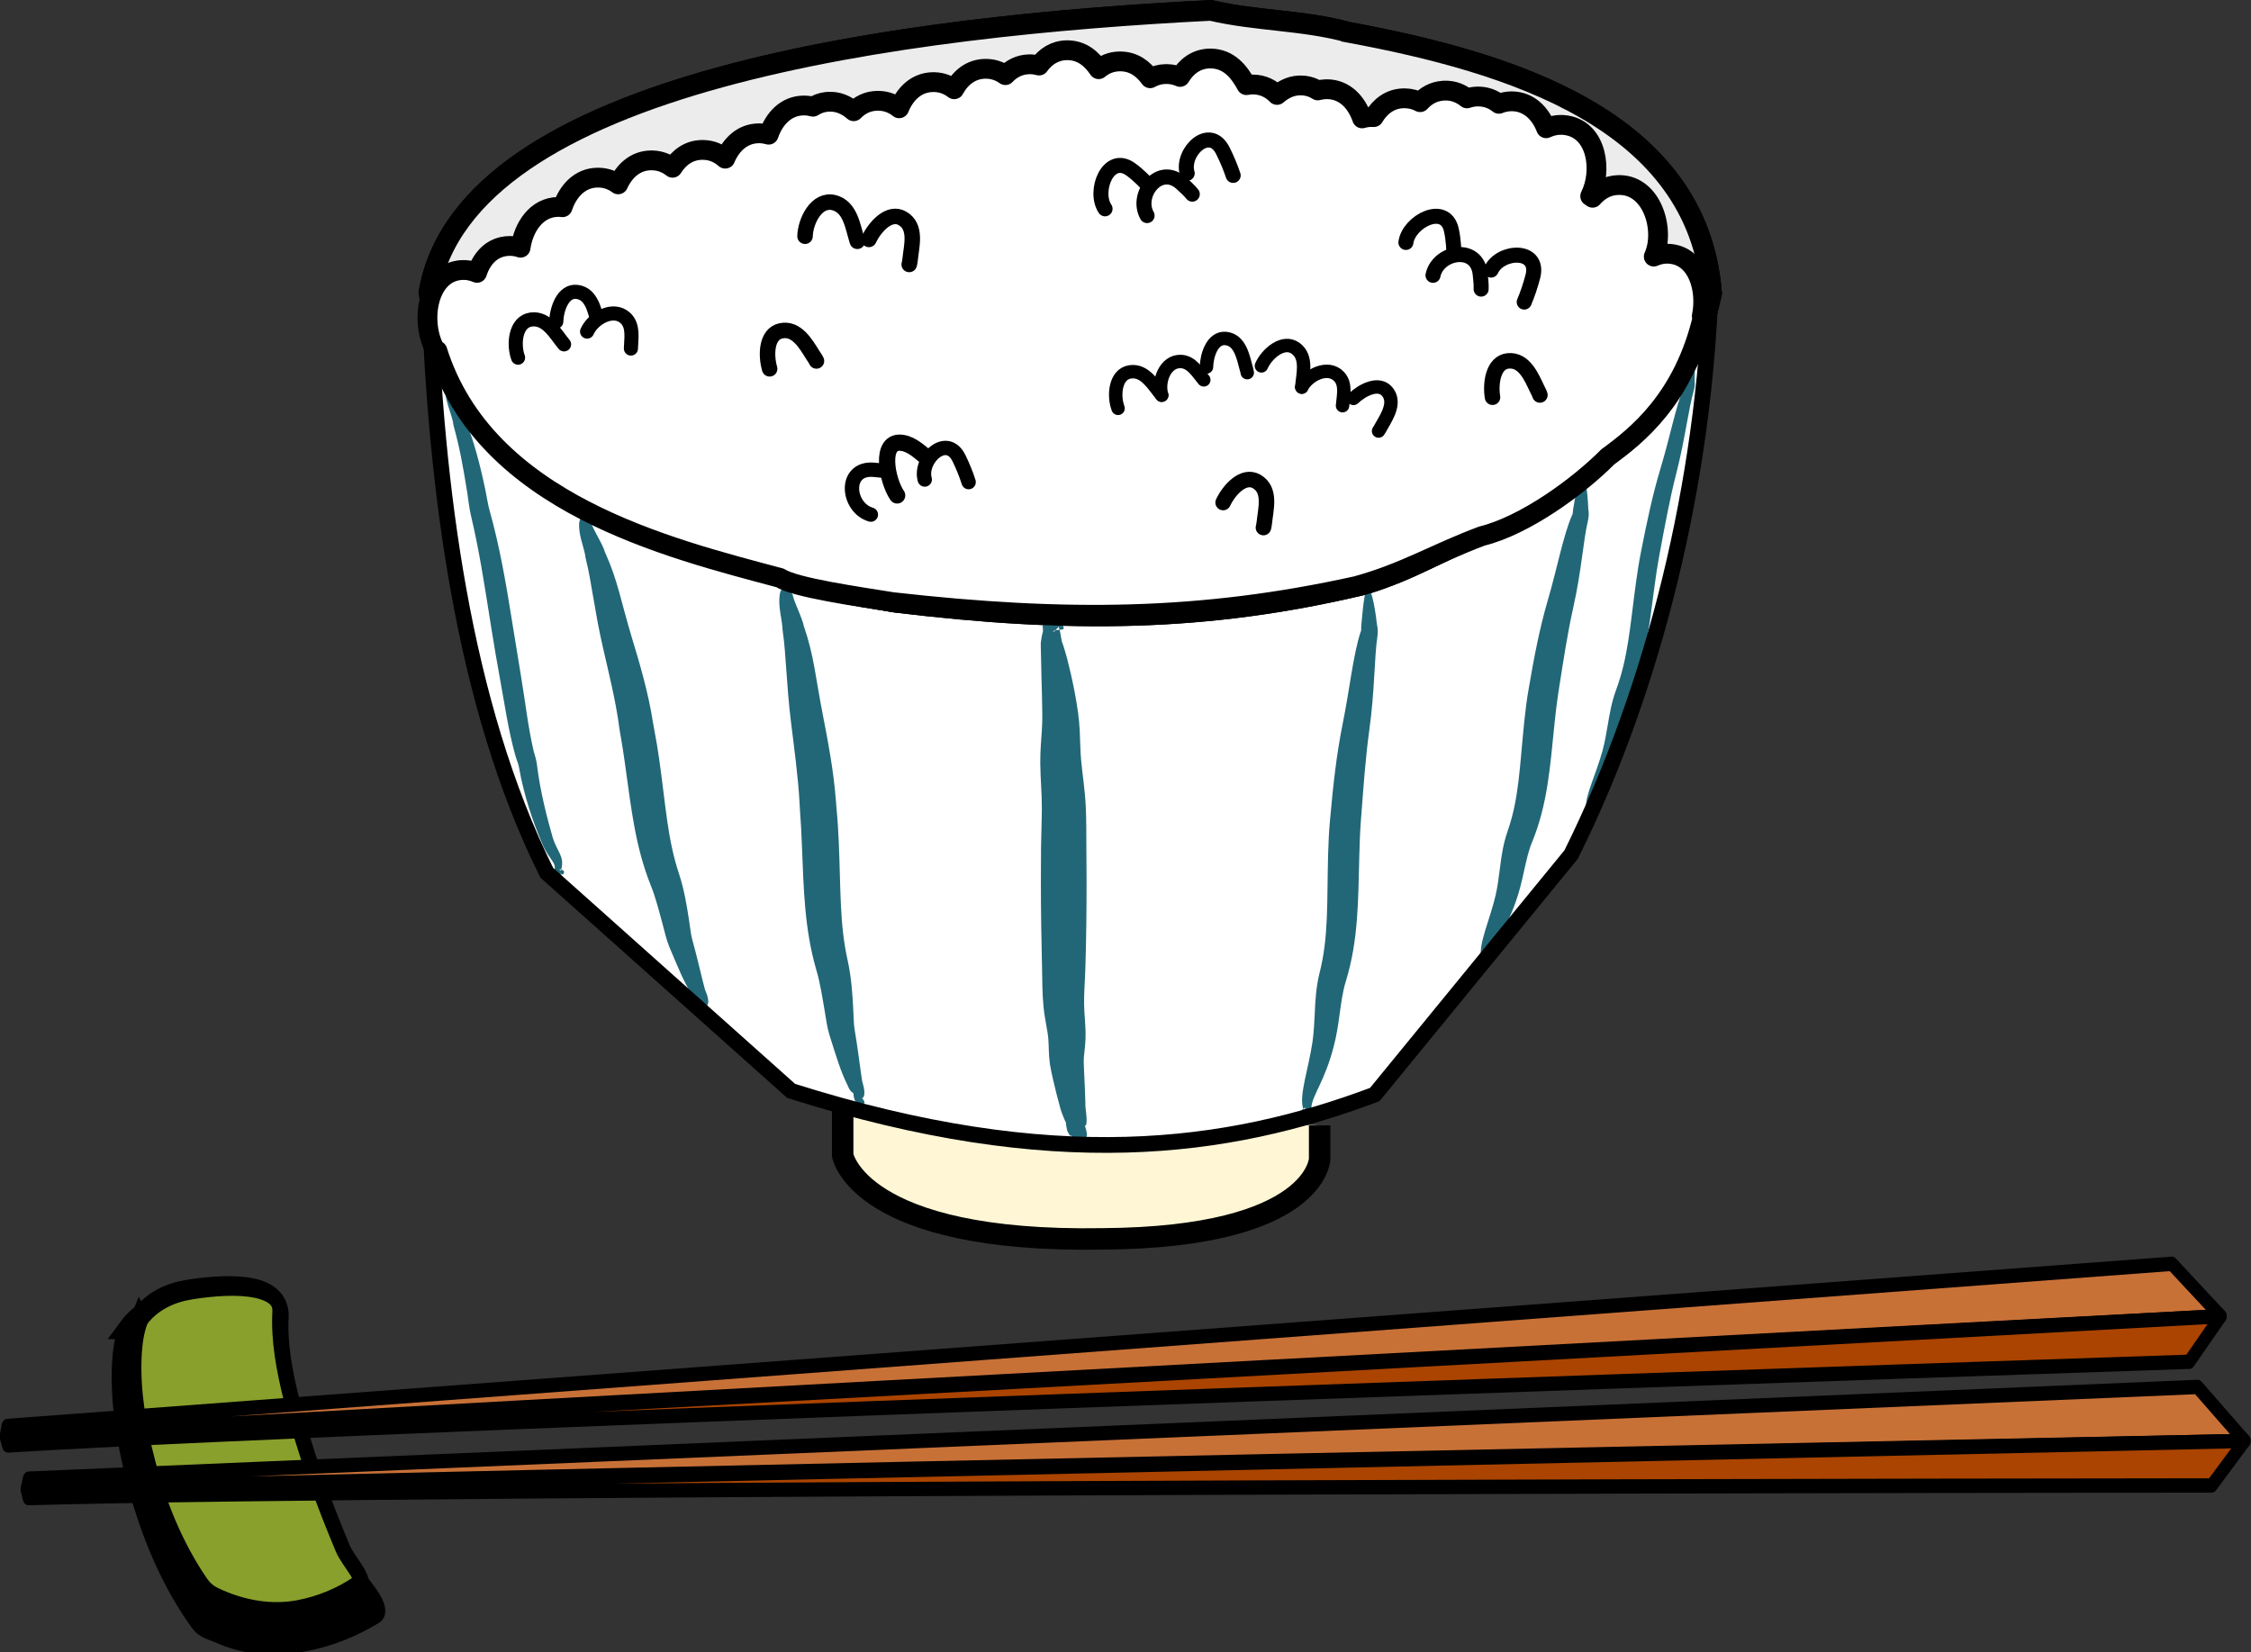 <?xml version="1.0" encoding="UTF-8" standalone="no"?>
<svg
   xmlns:dc="http://purl.org/dc/elements/1.1/"
   xmlns:cc="http://creativecommons.org/ns#"
   xmlns:rdf="http://www.w3.org/1999/02/22-rdf-syntax-ns#"
   xmlns:svg="http://www.w3.org/2000/svg"
   xmlns="http://www.w3.org/2000/svg"
   width="137.874mm"
   height="101.201mm"
   viewBox="0 0 137.874 101.201"
   version="1.1"
   id="svg8">
  <rect x="0" y="0" width="137.874" height="101.201" fill="#333333" stroke="none"/>
  <title
     id="title2402">Japanese Rice Bowl</title>
  <defs
     id="defs2">
    <filter
       style="color-interpolation-filters:sRGB"
       id="filter6846">
      <feTurbulence
         type="turbulence"
         numOctaves="4"
         seed="158"
         baseFrequency="0.001 0.001"
         result="turbulence"
         id="feTurbulence6842" />
      <feDisplacementMap
         in="SourceGraphic"
         in2="turbulence"
         scale="1.6"
         yChannelSelector="G"
         xChannelSelector="R"
         id="feDisplacementMap6844"
         result="fbSourceGraphic" />
      <feColorMatrix
         result="fbSourceGraphicAlpha"
         in="fbSourceGraphic"
         values="0 0 0 -1 0 0 0 0 -1 0 0 0 0 -1 0 0 0 0 1 0"
         id="feColorMatrix6848" />
      <feTurbulence
         id="feTurbulence6850"
         type="turbulence"
         numOctaves="4"
         seed="158"
         baseFrequency="0.001 0.001"
         result="turbulence" />
      <feDisplacementMap
         in2="turbulence"
         id="feDisplacementMap6852"
         in="fbSourceGraphic"
         scale="1.6"
         yChannelSelector="G"
         xChannelSelector="R" />
    </filter>
  </defs>
  <g
     transform="translate(233.639,-89.986)"
     id="g2157">
    <g
       id="g2038">
      <g
         id="g1615"
         transform="translate(-203.356,-27.666)">
        <path
           id="path1585"
           d="m 52.297,119.625 c -2.738,-0.75 -5.632,-0.685 -8.419,-1.336 -18.497,0.932 -45.631,4.22 -47.887,17.281 1.828,12.008 14.224,15.243 21.649,17.373 0.927,0.645 4.769,1.226 6.949,1.604 10.697,1.295 19.055,1.194 28.598,-1.069 3.009,-0.894 4.804,-2.128 7.735,-3.306 2.638,-0.699 5.918,-3.249 7.767,-5.247 1.753,-1.38 4.68,-3.825 5.864,-9.311 -0.833,-10.619 -12.297,-14.148 -22.255,-15.987 z"
           style="fill:#d7f4ee;fill-rule:evenodd;stroke:#000000;stroke-width:0.265px;stroke-linecap:butt;stroke-linejoin:miter;stroke-opacity:1" />
        <path
           id="path1587"
           d="m 21.331,185.573 v 2.852 c 0,0 0.957,5.378 15.927,5.119 13.13,-0.089 13.287,-4.889 13.287,-4.889 v -2.061"
           style="fill:#fff6d5;fill-rule:evenodd;stroke:#000000;stroke-width:1.315;stroke-linecap:butt;stroke-linejoin:miter;stroke-miterlimit:4;stroke-dasharray:none;stroke-opacity:1" />
        <path
           style="fill:#d7f4ee;fill-rule:evenodd;stroke:#000000;stroke-width:0.265px;stroke-linecap:butt;stroke-linejoin:miter;stroke-opacity:1"
           d="m 52.297,119.625 c -2.738,-0.75 -5.632,-0.685 -8.419,-1.336 -18.497,0.932 -45.631,4.22 -47.887,17.281 1.828,12.008 14.224,15.243 21.649,17.373 0.927,0.645 4.769,1.226 6.949,1.604 10.697,1.295 19.055,1.194 28.598,-1.069 3.009,-0.894 4.804,-2.128 7.735,-3.306 2.638,-0.699 5.918,-3.249 7.767,-5.247 1.753,-1.38 4.68,-3.825 5.864,-9.311 -0.833,-10.619 -12.297,-14.148 -22.255,-15.987 z"
           id="path1589" />
        <path
           id="path1591"
           transform="scale(0.265)"
           d="m 165.838,447.074 c -69.911,3.523 -172.462,15.947 -180.99,65.312 1.595,44.472 7.689,95.019 27.273,134.352 l 56.568,50.508 c 60.86,19.272 100.992,13.667 135.107,0.846 v 0 l 45.457,-55.557 c 19.192,-38.544 30.273,-84.946 32.211,-128.643 0.104,-0.444 0.208,-0.887 0.307,-1.342 -3.148,-40.135 -46.477,-53.474 -84.113,-60.426 -10.35,-2.836 -21.286,-2.59 -31.82,-5.051 z"
           style="fill:#ffffff;fill-rule:evenodd;stroke:none;stroke-width:1px;stroke-linecap:butt;stroke-linejoin:miter;stroke-opacity:1" />
        <path
           id="path1593"
           d="m 52.297,119.625 c -2.738,-0.75 -5.632,-0.685 -8.419,-1.336 -18.497,0.932 -45.631,4.22 -47.887,17.281 1.828,12.008 14.224,15.243 21.649,17.373 0.927,0.645 4.769,1.226 6.949,1.604 10.697,1.295 19.055,1.194 28.598,-1.069 3.009,-0.894 4.804,-2.128 7.735,-3.306 2.638,-0.699 5.918,-3.249 7.767,-5.247 1.753,-1.38 4.68,-3.825 5.864,-9.311 -0.833,-10.619 -12.297,-14.148 -22.255,-15.987 z"
           style="fill:#ffffff;fill-opacity:1;fill-rule:evenodd;stroke:#000000;stroke-width:1.265;stroke-linecap:butt;stroke-linejoin:miter;stroke-miterlimit:4;stroke-dasharray:none;stroke-opacity:1" />
        <g
           style="fill:#000000"
           id="g1609">
          <path
             style="fill:#216778;fill-rule:evenodd;stroke:none;stroke-width:0.279px;stroke-linecap:butt;stroke-linejoin:miter;stroke-opacity:1"
             d="m 34.87,156.155 c -0.035,0.125 -0.44,0.036 -0.627,0.152 -0.065,0.031 -0.068,0.031 0.067,0.023 0.173,-0.195 0.272,-0.298 0.216,-0.311 0.025,0.029 0.092,0.133 0.129,0.383 0.038,0.195 0.066,0.396 0.107,0.583 0.013,0.036 0.068,0.146 0.113,0.31 0.152,0.483 0.285,1 0.422,1.601 0.159,0.694 0.327,1.522 0.45,2.405 0.049,0.359 0.085,0.733 0.104,1.12 0.033,0.646 0.031,1.275 0.09,1.854 0,0 0,0 0,0 0.077,0.822 0.228,1.748 0.28,2.815 0.04,0.872 0.027,1.651 0.036,2.488 0.007,0.682 0.011,1.378 0.012,2.083 0.001,1.83 -0.022,3.576 -0.072,5.226 -0.024,0.858 -0.091,1.608 -0.08,2.272 0.004,0.597 0.112,1.328 0.087,2.128 0,0 0,0 0,0 -0.024,0.605 -0.113,1.038 -0.109,1.36 0.003,0.264 0.018,0.55 0.031,0.822 0.031,0.658 0.057,1.207 0.069,1.759 -0.007,0.136 0.016,0.32 0.035,0.508 0.014,0.137 0.04,0.311 0.04,0.546 5.39e-4,0.36 -0.083,0.357 -0.09,0.307 0,0 0,0 0,0 -0.068,-0.066 0.057,0.16 0.11,0.507 -0.007,0.199 -0.048,0.298 -0.073,0.338 0.03,0.216 -0.059,0.109 -0.129,-0.118 0.045,0.028 -0.036,0.03 -0.135,10e-4 -0.196,0.114 -0.202,0.15 -0.122,0.179 -0.098,0.007 0.113,0.007 0.393,0.066 0,0 -1e-6,0 -1e-6,0 -0.075,0.131 -0.139,0.211 -0.223,0.211 -0.074,-2e-4 -0.162,-0.074 -0.212,-0.24 0,0 -1e-6,0 -1e-6,0 0.265,0.004 0.503,0.063 0.382,0.096 0.051,0.093 0.003,0.223 -0.278,0.33 -0.193,-0.039 -0.336,-0.106 -0.362,-0.158 -0.132,-0.31 -0.166,-0.495 -0.134,-0.392 -0.021,-0.122 -0.026,-0.207 -0.055,-0.196 0.003,0.013 -0.079,0.128 -0.26,-0.307 0,0 0,0 0,0 -0.084,-0.335 -0.076,-0.563 -0.097,-0.528 -0.02,-0.047 -0.074,-0.134 -0.133,-0.299 -0.067,-0.159 -0.149,-0.366 -0.214,-0.622 -0.138,-0.499 -0.291,-1.095 -0.434,-1.726 -0.061,-0.267 -0.126,-0.566 -0.179,-0.883 -0.084,-0.596 -0.065,-1.135 -0.098,-1.54 0,0 0,0 0,0 -0.037,-0.513 -0.211,-1.15 -0.296,-1.997 -0.084,-0.874 -0.07,-1.625 -0.091,-2.429 -0.042,-1.632 -0.068,-3.401 -0.07,-5.218 -5.15e-4,-0.706 0.003,-1.401 0.01,-2.085 0.009,-0.87 0.049,-1.676 0.049,-2.423 0.005,-0.872 -0.086,-1.803 -0.096,-2.757 0,0 0,0 0,0 -0.006,-0.726 0.059,-1.433 0.095,-1.985 0.021,-0.323 0.03,-0.64 0.03,-0.948 -0.004,-0.784 -0.035,-1.682 -0.052,-2.341 -0.016,-0.597 -0.024,-1.126 -0.034,-1.59 -9.26e-4,-0.111 -0.016,-0.292 -0.007,-0.511 0.027,-0.237 0.073,-0.455 0.107,-0.615 0.035,0.011 0.019,-0.11 0.024,-0.286 -0.067,-0.105 0.043,-0.315 0.29,-0.55 0.271,-0.083 0.421,-0.052 0.488,-7.4e-4 0.47,0.204 0.505,0.551 0.495,0.585 z"
             id="path1595" />
          <path
             style="fill:#216778;fill-rule:evenodd;stroke:none;stroke-width:0.28px;stroke-linecap:butt;stroke-linejoin:miter;stroke-opacity:1"
             id="path1597"
             d="m 18.649,153.842 c -0.039,0.085 -0.274,0.044 -0.459,0.137 -0.018,0.029 -0.025,0.053 0.038,0.035 0.006,0.002 0.045,0.039 0.051,0.123 0.039,0.18 0.106,0.329 0.204,0.591 0,0 0,0 0,0 0.097,0.243 0.297,0.691 0.423,1.095 0.039,0.148 0.05,0.231 0.061,0.225 0.624,1.842 0.684,3.037 1.171,5.512 0.291,1.48 0.632,3.28 0.776,5.107 0.015,0.201 0.024,0.376 0.04,0.525 0.067,0.675 0.109,1.352 0.138,2.037 0.129,3.003 0.043,5.032 0.554,7.307 0,0 0,0 0,0 v 0 c 0.231,1.057 0.287,2.107 0.332,2.934 v 0 c 0.033,0.486 0.023,0.874 0.074,1.184 v 0 c 0.232,1.366 0.344,2.434 0.47,3.21 v 0 0 0 c 0.006,0.091 0.176,0.487 0.131,0.863 v 0 c 0,0 0,0 0,0 -0.034,0.106 -0.073,0.158 -0.084,0.197 v 0 c -0.032,-0.032 -0.053,-0.018 -0.064,-0.002 v 0 c 0.059,0.048 0.135,0.148 0.167,0.246 v 0 c 0,0 0,0 0,0 -7.07e-4,0.007 -0.002,0.013 -0.003,0.019 -0.003,0.013 -0.007,0.025 -0.012,0.035 0,0 0,0 0,0 -0.013,0.028 -0.03,0.047 -0.048,0.057 0,0 0,0 0,0 -0.014,0.008 -0.028,0.012 -0.043,0.011 -0.014,-3.9e-4 -0.028,-0.005 -0.042,-0.012 0,0 0,0 0,0 -0.019,-0.009 -0.034,-0.021 -0.054,-0.037 0,0 0,0 0,0 -0.007,-0.005 -0.016,-0.011 -0.025,-0.017 -0.004,-0.003 -0.009,-0.005 -0.013,-0.008 0,0 0,0 0,0 v 0 c -0.002,0.009 -0.015,0.082 -0.083,0.072 v 0 c -0.1,-0.021 -0.214,-0.091 -0.277,-0.244 v 0 c -0.056,-0.138 -0.078,-0.283 -0.08,-0.412 0,0 0,0 0,0 v 0 c 0.012,-0.026 -0.187,-0.041 -0.355,-0.482 v 0 0 0 c -0.441,-0.891 -0.681,-1.72 -1.127,-3.129 v 0 c -0.145,-0.502 -0.194,-0.929 -0.267,-1.355 v 0 c -0.144,-0.823 -0.287,-1.819 -0.537,-2.633 v 0 c 0,0 0,0 0,0 -0.715,-2.49 -0.761,-4.853 -0.877,-7.712 -0.027,-0.667 -0.058,-1.305 -0.108,-1.932 -0.017,-0.218 -0.024,-0.413 -0.033,-0.576 -0.089,-1.641 -0.348,-3.474 -0.525,-4.942 -0.28,-2.266 -0.294,-4.113 -0.498,-5.507 -0.029,-0.171 -0.026,-0.259 -0.022,-0.271 -0.036,-0.372 -0.12,-0.76 -0.162,-1.128 0,0 0,0 0,0 -0.034,-0.287 -0.047,-0.559 -0.011,-0.832 0.006,-0.171 0.088,-0.367 0.224,-0.532 0.185,-0.176 0.376,-0.199 0.514,-0.166 0.414,0.109 0.462,0.359 0.442,0.403 z" />
          <path
             style="fill:#216778;fill-rule:evenodd;stroke:none;stroke-width:0.275px;stroke-linecap:butt;stroke-linejoin:miter;stroke-opacity:1"
             id="path1599"
             d="m 6.303,149.375 c -0.025,0.085 -0.264,0.07 -0.438,0.189 -0.013,0.028 -0.02,0.057 0.028,0.038 0.003,0.015 0.04,0.06 0.061,0.152 0.063,0.186 0.149,0.335 0.281,0.597 10e-8,0 3e-7,0 3e-7,0 0.118,0.224 0.328,0.588 0.48,0.957 0.052,0.15 0.067,0.227 0.073,0.205 0.79,1.764 0.924,2.859 1.645,5.248 0.443,1.465 0.994,3.291 1.28,5.163 0.022,0.145 0.052,0.301 0.086,0.473 0.113,0.573 0.206,1.148 0.289,1.732 0.418,2.929 0.502,4.898 1.226,7.074 0,0 0,0 0,0 0.324,0.996 0.48,2.005 0.603,2.801 0.08,0.474 0.108,0.859 0.19,1.162 0.362,1.307 0.578,2.337 0.781,3.077 0,0 0,0 0,0 0.017,0.089 0.219,0.445 0.213,0.807 -0.022,0.106 -0.054,0.162 -0.06,0.202 -0.034,-0.026 -0.049,-0.01 -0.056,0.007 0.054,0.022 0.139,0.107 0.178,0.192 0,0 0,0 0,0 0.02,0.119 -0.052,0.151 -0.077,0.152 -0.039,0.003 -0.082,-0.05 -0.126,-0.035 0,0 0,0 0,0 -9.47e-4,0.006 -0.011,0.067 -0.085,0.049 -0.097,-0.01 -0.212,-0.066 -0.286,-0.207 -0.066,-0.128 -0.099,-0.265 -0.111,-0.389 0.012,-0.028 -0.181,-0.026 -0.381,-0.428 0,0 0,0 0,0 -0.513,-0.829 -0.819,-1.605 -1.386,-2.942 -0.19,-0.477 -0.276,-0.891 -0.388,-1.306 -0.214,-0.783 -0.444,-1.732 -0.764,-2.5 -2e-7,0 -3e-7,0 -4e-7,0 -0.935,-2.366 -1.175,-4.644 -1.563,-7.42 -0.079,-0.565 -0.161,-1.109 -0.256,-1.641 -0.032,-0.176 -0.065,-0.364 -0.092,-0.567 -0.215,-1.655 -0.685,-3.503 -1.019,-4.98 -0.499,-2.177 -0.683,-3.974 -1.022,-5.309 -0.048,-0.175 -0.05,-0.259 -0.045,-0.26 -0.061,-0.319 -0.174,-0.652 -0.253,-0.979 0,0 -10e-8,0 -10e-8,0 -0.071,-0.287 -0.12,-0.556 -0.122,-0.834 -0.015,-0.171 0.034,-0.373 0.139,-0.553 0.144,-0.199 0.328,-0.256 0.473,-0.249 0.429,0.037 0.515,0.28 0.503,0.319 z" />
          <path
             style="fill:#216778;fill-rule:evenodd;stroke:none;stroke-width:0.273px;stroke-linecap:butt;stroke-linejoin:miter;stroke-opacity:1"
             id="path1601"
             d="m -2.072,140.987 c -0.009,0.054 -0.225,0.032 -0.413,0.161 -0.037,0.027 -0.071,0.079 -0.071,0.124 -0.019,0.084 0.007,0.177 0.042,0.32 0.069,0.242 0.169,0.45 0.315,0.768 0.11,0.235 0.287,0.578 0.408,0.923 0.044,0.143 0.051,0.229 0.063,0.233 0.469,1.177 0.818,2.463 1.172,4.136 0.097,0.457 0.151,0.898 0.264,1.286 0.599,2.136 0.979,4.291 1.384,6.835 -1.665e-4,-0.001 0.033,0.207 0.033,0.206 0.167,1.049 0.331,2.054 0.496,3.045 0.306,1.832 0.419,3.043 0.767,4.568 0.047,0.211 0.159,0.496 0.213,0.864 0.204,1.734 0.655,3.391 0.971,4.508 0.274,0.882 0.735,1.132 0.524,1.951 -0.013,0.074 -0.038,0.073 -0.038,0.062 -0.101,-0.065 -0.108,-0.099 -0.058,-0.056 -0.02,-0.034 0.125,-0.006 0.254,0.078 0.03,0.134 -0.02,0.195 -0.055,0.216 -0.01,2.7e-4 -0.03,0.002 -0.053,-0.004 0,0 0,0 0,0 0.015,0.005 -0.017,0.004 -0.003,0.008 0.015,0.005 -0.012,-0.013 0.003,-0.008 10e-8,0 10e-8,0 10e-8,0 -0.02,-0.005 -0.044,-0.021 -0.048,-0.02 -0.021,-0.051 -0.029,-0.086 -0.054,-0.029 0.049,0.013 0.139,0.095 -0.014,0.075 -0.047,0.041 -0.162,0.034 -0.311,-0.133 -0.038,-0.121 -0.037,-0.223 -0.022,-0.276 0.056,-0.357 -0.463,-0.677 -0.82,-1.619 -0.468,-1.109 -1.058,-2.737 -1.379,-4.591 -0.025,-0.172 -0.14,-0.404 -0.231,-0.743 -0.422,-1.539 -0.607,-2.898 -0.923,-4.627 -0.181,-0.99 -0.356,-2.01 -0.523,-3.06 -5.303e-5,-3.3e-4 -0.033,-0.207 -0.033,-0.208 -0.411,-2.592 -0.717,-4.608 -1.225,-6.745 -0.116,-0.492 -0.161,-0.995 -0.221,-1.378 -0.272,-1.702 -0.494,-2.883 -0.832,-4.082 -0.043,-0.16 -0.044,-0.259 -0.047,-0.276 -0.059,-0.273 -0.193,-0.645 -0.272,-0.908 -0.101,-0.332 -0.175,-0.613 -0.202,-0.912 -0.023,-0.187 -0.001,-0.378 0.074,-0.548 0.079,-0.167 0.22,-0.255 0.348,-0.284 0.392,-0.069 0.516,0.135 0.516,0.14 z" />
          <path
             style="fill:#216778;fill-rule:evenodd;stroke:none;stroke-width:0.281px;stroke-linecap:butt;stroke-linejoin:miter;stroke-opacity:1"
             id="path1603"
             d="m 53.506,153.706 c 0.16,-0.007 0.391,0.784 0.548,2.198 0.023,0.104 0.079,0.33 0.036,0.678 -0.207,1.4 -0.163,3.331 -0.496,5.737 -0.25,1.824 -0.362,3.505 -0.529,5.698 -0.048,0.648 -0.071,1.309 -0.089,2 -0.072,2.87 -0.062,5.225 -0.813,7.706 -0.207,0.634 -0.301,1.387 -0.396,2.07 -0.091,0.687 -0.191,1.313 -0.353,1.935 -0.529,2.098 -1.32,3.034 -1.371,3.73 0,0 0,0 0,0 0.002,0.076 -0.012,0.182 -0.056,0.294 -0.179,0.207 -0.307,0.201 -0.362,0.146 -0.18,0.085 -7.34e-4,-0.119 0.042,-0.147 -0.061,-0.005 -0.062,0.117 -0.106,0.129 -0.017,0.005 -0.135,0.002 -0.154,-0.178 0.1,-0.121 0.308,-0.254 0.283,-0.156 0.028,-0.048 0.024,-0.031 -0.117,0.074 -0.004,-0.003 -0.033,-0.029 -0.049,-0.097 0,0 0,0 0,0 -0.24,-0.809 0.359,-2.473 0.585,-4.062 0.079,-0.56 0.108,-1.12 0.14,-1.804 0.029,-0.694 0.077,-1.531 0.287,-2.388 0.571,-2.247 0.446,-4.31 0.528,-7.301 0.02,-0.71 0.053,-1.409 0.118,-2.107 0.193,-2.138 0.395,-3.985 0.764,-5.821 0.445,-2.182 0.64,-4.247 1.116,-5.703 0.042,-0.017 0.018,-0.187 0.038,-0.421 0.125,-1.39 0.22,-2.201 0.407,-2.209 z" />
          <path
             d="m 66.625,146.769 c 0.154,0.004 0.323,0.755 0.377,2.082 0.016,0.098 0.057,0.32 -0.015,0.66 -0.305,1.291 -0.4,3.101 -0.903,5.34 -0.376,1.684 -0.606,3.252 -0.927,5.293 -0.093,0.607 -0.163,1.23 -0.23,1.882 -0.271,2.672 -0.43,4.887 -1.345,7.152 -0.238,0.549 -0.38,1.213 -0.516,1.824 -0.143,0.665 -0.288,1.267 -0.501,1.866 -0.675,1.951 -1.52,2.733 -1.612,3.384 0,0 0,1e-5 0,1e-5 -0.001,0.069 -0.023,0.175 -0.077,0.285 -0.195,0.182 -0.315,0.164 -0.359,0.11 -0.186,0.066 -6.84e-4,-0.116 0.042,-0.14 -0.058,-0.02 -0.067,0.101 -0.11,0.11 -0.015,0.003 -0.132,-0.002 -0.137,-0.18 0.099,-0.103 0.322,-0.228 0.282,-0.133 0.04,-0.045 0.036,-0.026 -0.11,0.058 -0.006,0.004 -0.034,-0.011 -0.043,-0.081 0,0 0,0 0,0 -0.178,-0.789 0.547,-2.33 0.882,-3.783 0.124,-0.538 0.191,-1.076 0.277,-1.749 0.077,-0.633 0.187,-1.389 0.449,-2.155 0.719,-2.034 0.742,-3.972 1.032,-6.759 0.07,-0.672 0.153,-1.332 0.268,-1.99 0.341,-1.989 0.671,-3.707 1.165,-5.401 0.591,-2.002 0.93,-3.932 1.501,-5.26 0.041,-0.003 0.028,-0.165 0.066,-0.392 0.215,-1.283 0.361,-2.03 0.542,-2.025 z"
             id="path1605"
             style="fill:#216778;fill-rule:evenodd;stroke:none;stroke-width:0.272px;stroke-linecap:butt;stroke-linejoin:miter;stroke-opacity:1" />
          <path
             style="fill:#216778;fill-rule:evenodd;stroke:none;stroke-width:0.25px;stroke-linecap:butt;stroke-linejoin:miter;stroke-opacity:1"
             id="path1607"
             d="m 73.384,138.933 c 0.093,0.006 0.172,0.743 0.131,2.029 0.002,0.11 0.024,0.31 -0.04,0.559 -0.355,1.246 -0.541,3.003 -1.077,5.098 -0.412,1.614 -0.692,3.148 -1.055,5.091 -0.108,0.583 -0.195,1.178 -0.279,1.798 -0.349,2.594 -0.55,4.673 -1.42,6.804 -0.253,0.598 -0.406,1.3 -0.549,1.918 -0.135,0.593 -0.272,1.125 -0.457,1.647 -0.615,1.761 -1.383,2.65 -1.459,3.289 0,0 0,0 0,0 -0.005,0.069 -0.02,0.149 -0.059,0.227 -0.12,0.128 -0.22,0.114 -0.266,0.071 -0.145,0.05 0.024,-0.095 0.006,-0.086 -0.04,0.036 -0.042,0.114 -0.068,0.118 -0.01,0.002 -0.082,-0.025 -0.084,-0.151 0.065,-0.086 0.198,-0.147 0.22,-0.082 0.021,-0.02 0.039,-0.015 -0.047,0.03 0.004,-0.023 -0.009,-0.06 -0.015,-0.124 0,0 0,0 0,0 -0.092,-0.723 0.602,-2.049 1.006,-3.533 0.133,-0.491 0.223,-0.992 0.323,-1.585 0.104,-0.628 0.232,-1.38 0.499,-2.112 0.748,-2.009 0.862,-3.921 1.225,-6.587 0.086,-0.63 0.181,-1.247 0.302,-1.858 0.375,-1.909 0.718,-3.534 1.203,-5.147 0.591,-1.958 0.928,-3.777 1.448,-5.038 0.046,-0.063 0.036,-0.217 0.068,-0.405 0.209,-1.254 0.328,-1.98 0.445,-1.972 z" />
        </g>
        <path
           d="m -4.009,135.569 c 0.422,11.767 2.035,25.14 7.216,35.547 l 14.967,13.363 c 16.102,5.099 26.72,3.616 35.747,0.224 m 20.58,-49.445 c -0.422,11.767 -3.371,24.338 -8.553,34.745 l -12.027,14.7"
           style="fill:none;fill-rule:evenodd;stroke:#000000;stroke-width:0.965;stroke-linecap:round;stroke-linejoin:miter;stroke-miterlimit:4;stroke-dasharray:none;stroke-opacity:1"
           id="path1611" />
        <path
           style="fill:#ececec;fill-opacity:1;fill-rule:evenodd;stroke:#000000;stroke-width:1.265;stroke-linecap:butt;stroke-linejoin:miter;stroke-miterlimit:4;stroke-dasharray:none;stroke-opacity:1"
           d="m 52.297,119.625 c -2.738,-0.75 -5.632,-0.685 -8.419,-1.336 -18.497,0.932 -45.631,4.22 -47.887,17.281 1.828,12.008 14.224,15.243 21.649,17.373 0.927,0.645 4.769,1.226 6.949,1.604 10.697,1.295 19.055,1.194 28.598,-1.069 3.009,-0.894 4.804,-2.128 7.735,-3.306 2.638,-0.699 5.918,-3.249 7.767,-5.247 1.753,-1.38 4.68,-3.825 5.864,-9.311 -0.833,-10.619 -12.297,-14.148 -22.255,-15.987 z"
           id="path1613" />
      </g>
      <g
         id="g1908">
        <path
           id="path1617"
           d="m -168.306,93.064 c -0.729,0.012 -1.298,0.388 -1.692,0.937 -0.156,-0.043 -0.321,-0.071 -0.5,-0.076 -0.032,-8.2e-4 -0.064,-9e-4 -0.096,-4.7e-4 -0.6,0.01 -1.089,0.268 -1.465,0.664 -0.317,-0.227 -0.691,-0.375 -1.148,-0.387 -0.032,-8.3e-4 -0.065,-9e-4 -0.097,-4.7e-4 -0.862,0.015 -1.501,0.536 -1.891,1.253 -0.331,-0.256 -0.726,-0.424 -1.216,-0.437 -0.032,-8.3e-4 -0.064,-9e-4 -0.096,-4.8e-4 v 4.8e-4 c -0.997,0.017 -1.698,0.711 -2.058,1.603 -0.336,-0.269 -0.74,-0.446 -1.245,-0.459 -0.032,-8.1e-4 -0.064,-9e-4 -0.096,-4.7e-4 -0.588,0.01 -1.071,0.256 -1.443,0.639 -0.445,-0.384 -0.97,-0.63 -1.617,-0.576 -0.033,0.003 -0.065,0.006 -0.097,0.011 l 5.2e-4,4.8e-4 c -0.297,0.039 -0.555,0.142 -0.782,0.288 -0.154,-0.042 -0.319,-0.069 -0.496,-0.073 -0.032,-8.2e-4 -0.064,-9.1e-4 -0.096,-4.7e-4 -1.065,0.018 -1.787,0.81 -2.122,1.787 -0.164,-0.047 -0.34,-0.078 -0.53,-0.083 -0.032,-8.3e-4 -0.064,-9.1e-4 -0.096,-4.8e-4 -0.978,0.016 -1.668,0.686 -2.034,1.552 -0.353,-0.312 -0.785,-0.521 -1.336,-0.535 -0.032,-8.3e-4 -0.064,-9e-4 -0.096,-4.8e-4 -0.796,0.013 -1.398,0.461 -1.794,1.093 -0.335,-0.265 -0.738,-0.439 -1.238,-0.452 -0.032,-8.2e-4 -0.064,-9e-4 -0.096,-4.7e-4 -0.946,0.016 -1.621,0.644 -1.996,1.469 -0.324,-0.241 -0.708,-0.399 -1.181,-0.411 -0.032,-8.3e-4 -0.064,-9.1e-4 -0.096,-4.8e-4 h -10e-4 c -1.073,0.018 -1.799,0.823 -2.13,1.812 -0.061,-0.006 -0.12,-0.015 -0.183,-0.017 -0.032,-8.2e-4 -0.064,-9.1e-4 -0.096,-4.8e-4 -1.315,0.022 -2.11,1.223 -2.292,2.499 -0.253,-0.087 -0.527,-0.127 -0.827,-0.101 -0.033,0.002 -0.065,0.006 -0.097,0.01 -0.894,0.116 -1.469,0.783 -1.745,1.631 -0.298,-0.133 -0.629,-0.199 -0.998,-0.168 -0.033,0.003 -0.065,0.006 -0.097,0.01 -2.006,0.261 -2.407,3.292 -1.427,4.937 l 0.093,-0.014 c 2.955,9.36 14.117,12.086 20.99,13.923 0.921,0.597 4.738,1.135 6.903,1.484 10.624,1.198 18.926,1.105 28.405,-0.989 2.989,-0.827 4.772,-1.969 7.683,-3.059 2.62,-0.647 5.877,-3.007 7.714,-4.855 1.742,-1.277 4.648,-3.54 5.824,-8.617 h -0.072 c 0.331,-1.625 -0.245,-3.598 -1.847,-3.806 -0.032,-0.005 -0.064,-0.007 -0.096,-0.011 -0.37,-0.031 -0.7,0.035 -0.998,0.168 0.729,-1.61 -0.079,-4.35 -2.072,-4.383 v -4.9e-4 c -0.032,-4.6e-4 -0.064,-3.5e-4 -0.096,4.9e-4 -0.684,0.018 -1.186,0.335 -1.579,0.779 -0.046,-0.036 -0.097,-0.066 -0.146,-0.099 0.778,-1.551 0.419,-4.007 -1.408,-4.331 -0.032,-0.006 -0.063,-0.01 -0.095,-0.015 -0.446,-0.059 -0.841,0.022 -1.195,0.188 -0.354,-0.914 -1.06,-1.633 -2.074,-1.65 -0.032,-4.6e-4 -0.063,-3.5e-4 -0.096,4.7e-4 -0.268,0.007 -0.507,0.064 -0.724,0.152 -0.339,-0.271 -0.751,-0.439 -1.233,-0.447 -0.032,-4.7e-4 -0.063,-3.5e-4 -0.096,4.8e-4 -0.229,0.006 -0.435,0.048 -0.626,0.114 -0.378,-0.308 -0.838,-0.494 -1.374,-0.476 v -4.8e-4 c -0.032,0.002 -0.063,0.003 -0.096,0.006 -0.604,0.046 -1.051,0.32 -1.399,0.703 -0.264,-0.141 -0.565,-0.228 -0.915,-0.237 -0.032,-8.3e-4 -0.064,-9.1e-4 -0.096,-4.8e-4 v 4.8e-4 c -0.82,0.014 -1.436,0.489 -1.83,1.152 -0.029,-0.002 -0.058,-0.005 -0.088,-0.005 -0.032,-4.6e-4 -0.064,-3.5e-4 -0.096,4.8e-4 -0.191,0.005 -0.366,0.035 -0.53,0.083 -0.335,-0.978 -1.057,-1.77 -2.122,-1.787 -0.032,-4.7e-4 -0.063,-3.5e-4 -0.096,4.8e-4 -0.178,0.005 -0.342,0.031 -0.496,0.073 -0.227,-0.146 -0.486,-0.25 -0.783,-0.288 l 9.9e-4,-4.7e-4 c -0.032,-0.005 -0.064,-0.007 -0.097,-0.011 -0.647,-0.054 -1.172,0.192 -1.617,0.576 -0.372,-0.383 -0.855,-0.628 -1.443,-0.638 -0.032,-4.5e-4 -0.063,-3.5e-4 -0.096,4.9e-4 -0.117,0.003 -0.228,0.018 -0.335,0.037 -0.455,-0.842 -1.081,-1.601 -2.154,-1.63 -0.032,-8.2e-4 -0.065,-9.1e-4 -0.097,-4.7e-4 -0.81,0.013 -1.42,0.477 -1.814,1.128 -0.232,-0.104 -0.491,-0.168 -0.784,-0.176 -0.032,-8.3e-4 -0.064,-9.2e-4 -0.096,-9.2e-4 -0.357,0.006 -0.676,0.1 -0.955,0.258 -0.42,-0.574 -0.975,-1.011 -1.784,-1.032 -0.032,-8.2e-4 -0.064,-9e-4 -0.096,-4.8e-4 v 4.8e-4 c -0.501,0.008 -0.926,0.188 -1.271,0.477 -0.43,-0.636 -1.006,-1.138 -1.873,-1.161 -0.032,-8.2e-4 -0.064,-9.1e-4 -0.096,-4.8e-4 z"
           style="fill:#ffffff;fill-opacity:1;fill-rule:evenodd;stroke:#000000;stroke-width:1.213;stroke-linecap:round;stroke-linejoin:round;stroke-miterlimit:4;stroke-dasharray:none;stroke-opacity:1" />
        <g
           transform="matrix(0.748,0,0,0.748,-161.019,-17.414)"
           id="g1625">
          <path
             id="path1619"
             d="m 18.038,163.438 c 0.232,-1.727 3.234,-3.274 3.725,-1.005 0.169,0.78 0.21,1.59 0.215,2.386"
             style="fill:#ffffff;fill-rule:evenodd;stroke:#000000;stroke-width:1.231;stroke-linecap:round;stroke-linejoin:round;stroke-miterlimit:4;stroke-dasharray:none;stroke-opacity:1" />
          <path
             style="fill:#ffffff;fill-rule:evenodd;stroke:#000000;stroke-width:1.231;stroke-linecap:round;stroke-linejoin:round;stroke-miterlimit:4;stroke-dasharray:none;stroke-opacity:1"
             d="m 25.013,165.701 c 0.763,-1.642 4.037,-1.79 3.413,0.55 -0.188,0.703 -0.415,1.399 -0.7,2.069"
             id="path1621" />
          <path
             id="path1623"
             d="m 20.257,166.13 c 0.405,-1.948 3.62,-2.53 3.864,-0.092 0.041,0.405 0.095,0.813 0.076,1.221"
             style="fill:#ffffff;fill-rule:evenodd;stroke:#000000;stroke-width:1.231;stroke-linecap:round;stroke-linejoin:round;stroke-miterlimit:4;stroke-dasharray:none;stroke-opacity:1" />
        </g>
        <g
           transform="rotate(-22.308,-217.277,569.684)"
           id="g1633">
          <path
             style="fill:#ffffff;fill-rule:evenodd;stroke:#000000;stroke-width:0.823;stroke-linecap:round;stroke-linejoin:round;stroke-miterlimit:4;stroke-dasharray:none;stroke-opacity:1"
             d="m 3.533,168.814 c 0.022,-0.817 0.625,-2.02 1.541,-1.784 0.893,0.231 0.999,1.319 1.238,2.054"
             id="path1627" />
          <path
             id="path1629"
             d="m 9.505,168.526 c 0.286,-0.659 1.028,-1.549 1.752,-1.168 0.762,0.401 0.568,1.405 0.477,2.098 -0.015,0.113 -0.02,0.229 -0.05,0.339"
             style="fill:#ffffff;fill-rule:evenodd;stroke:#000000;stroke-width:0.823;stroke-linecap:round;stroke-linejoin:round;stroke-miterlimit:4;stroke-dasharray:none;stroke-opacity:1" />
          <path
             style="fill:#ffffff;fill-rule:evenodd;stroke:#000000;stroke-width:0.823;stroke-linecap:round;stroke-linejoin:round;stroke-miterlimit:4;stroke-dasharray:none;stroke-opacity:1"
             d="m 6.313,169.085 c 0.074,-0.861 0.983,-1.872 1.872,-1.464 0.596,0.273 0.69,1.015 0.868,1.571"
             id="path1631" />
        </g>
        <path
           style="fill:#ffffff;fill-rule:evenodd;stroke:#000000;stroke-width:0.949;stroke-linecap:round;stroke-linejoin:round;stroke-miterlimit:4;stroke-dasharray:none;stroke-opacity:1"
           d="m -184.331,104.458 c 0.025,-0.942 0.718,-2.329 1.774,-2.057 1.03,0.265 1.153,1.519 1.429,2.366"
           id="path1635" />
        <path
           id="path1637"
           d="m -180.419,104.653 c 0.351,-0.749 1.243,-1.764 2.057,-1.288 0.902,0.528 0.544,1.713 0.463,2.555 0,0 -0.03,0.186 -0.03,0.186 0,0 -0.021,0.081 -0.021,0.081"
           style="fill:#ffffff;fill-rule:evenodd;stroke:#000000;stroke-width:0.949;stroke-linecap:round;stroke-linejoin:round;stroke-miterlimit:4;stroke-dasharray:none;stroke-opacity:1" />
        <g
           id="g1645"
           transform="translate(-169.957,-58.831)">
          <path
             style="fill:#ffffff;fill-rule:evenodd;stroke:#000000;stroke-width:0.865;stroke-linecap:round;stroke-linejoin:round;stroke-miterlimit:4;stroke-dasharray:none;stroke-opacity:1"
             d="m -31.951,170.727 c -0.294,-0.809 -0.178,-2.213 0.811,-2.338 0.961,-0.122 1.487,0.899 2.006,1.523"
             id="path1639" />
          <path
             id="path1641"
             d="m -29.611,168.517 c 0.023,-0.75 0.402,-1.91 1.256,-1.82 0.899,0.095 1.1,1.15 1.28,1.862 0.03,0.116 0.069,0.231 0.083,0.351"
             style="fill:#ffffff;fill-rule:evenodd;stroke:#000000;stroke-width:0.865;stroke-linecap:round;stroke-linejoin:round;stroke-miterlimit:4;stroke-dasharray:none;stroke-opacity:1" />
          <path
             style="fill:#ffffff;fill-rule:evenodd;stroke:#000000;stroke-width:0.865;stroke-linecap:round;stroke-linejoin:round;stroke-miterlimit:4;stroke-dasharray:none;stroke-opacity:1"
             d="m -27.722,169.129 c 0.367,-0.83 1.614,-1.525 2.358,-0.817 0.499,0.475 0.34,1.241 0.326,1.856"
             id="path1643" />
        </g>
        <g
           transform="matrix(0.66,-0.273,0.273,0.66,-221.885,1.56)"
           id="g1653">
          <path
             id="path1647"
             d="m -10.389,177.446 c -1.655,-1.322 -0.631,-4.667 1.706,-3.455 0.555,0.288 1.113,0.579 1.625,0.938"
             style="fill:#ffffff;fill-rule:evenodd;stroke:#000000;stroke-width:1.231;stroke-linecap:round;stroke-linejoin:round;stroke-miterlimit:4;stroke-dasharray:none;stroke-opacity:1" />
          <path
             id="path1649"
             d="m -7.676,176.786 c -0.319,-1.49 0.382,-5.067 2.149,-3.983 0.761,0.466 1.113,1.417 1.555,2.155"
             style="fill:#ffffff;fill-rule:evenodd;stroke:#000000;stroke-width:1.394;stroke-linecap:round;stroke-linejoin:round;stroke-miterlimit:4;stroke-dasharray:none;stroke-opacity:1" />
          <path
             style="fill:#ffffff;fill-rule:evenodd;stroke:#000000;stroke-width:1.231;stroke-linecap:round;stroke-linejoin:round;stroke-miterlimit:4;stroke-dasharray:none;stroke-opacity:1"
             d="m -4.968,176.431 c 0.214,-1.798 3.279,-2.958 3.414,-0.54 0.041,0.727 0.042,1.459 -0.021,2.184"
             id="path1651" />
        </g>
        <g
           id="g1661"
           transform="matrix(0.561,-0.494,0.494,0.561,-256.812,20)">
          <path
             style="fill:#ffffff;fill-rule:evenodd;stroke:#000000;stroke-width:1.231;stroke-linecap:round;stroke-linejoin:round;stroke-miterlimit:4;stroke-dasharray:none;stroke-opacity:1"
             d="m 18.038,163.438 c 0.232,-1.727 3.234,-3.274 3.725,-1.005 0.169,0.78 0.21,1.59 0.215,2.386"
             id="path1655" />
          <path
             id="path1657"
             d="m 25.013,165.701 c 0.763,-1.642 4.037,-1.79 3.413,0.55 -0.188,0.703 -0.415,1.399 -0.7,2.069"
             style="fill:#ffffff;fill-rule:evenodd;stroke:#000000;stroke-width:1.231;stroke-linecap:round;stroke-linejoin:round;stroke-miterlimit:4;stroke-dasharray:none;stroke-opacity:1" />
          <path
             style="fill:#ffffff;fill-rule:evenodd;stroke:#000000;stroke-width:1.231;stroke-linecap:round;stroke-linejoin:round;stroke-miterlimit:4;stroke-dasharray:none;stroke-opacity:1"
             d="m 20.257,166.13 c 0.405,-1.948 3.62,-2.53 3.864,-0.092 0.041,0.405 0.095,0.813 0.076,1.221"
             id="path1659" />
        </g>
        <g
           id="g1669"
           transform="rotate(22.224,67.194,-266.472)">
          <path
             id="path1663"
             d="m 3.533,168.814 c 0.022,-0.817 0.625,-2.02 1.541,-1.784 0.893,0.231 0.999,1.319 1.238,2.054"
             style="fill:#ffffff;fill-rule:evenodd;stroke:#000000;stroke-width:0.823;stroke-linecap:round;stroke-linejoin:round;stroke-miterlimit:4;stroke-dasharray:none;stroke-opacity:1" />
          <path
             style="fill:#ffffff;fill-rule:evenodd;stroke:#000000;stroke-width:0.823;stroke-linecap:round;stroke-linejoin:round;stroke-miterlimit:4;stroke-dasharray:none;stroke-opacity:1"
             d="m 9.505,168.526 c 0.286,-0.659 1.028,-1.549 1.752,-1.168 0.762,0.401 0.568,1.405 0.477,2.098 -0.015,0.113 -0.02,0.229 -0.05,0.339"
             id="path1665" />
          <path
             id="path1667"
             d="m 6.313,169.085 c 0.074,-0.861 0.983,-1.872 1.872,-1.464 0.596,0.273 0.69,1.015 0.868,1.571"
             style="fill:#ffffff;fill-rule:evenodd;stroke:#000000;stroke-width:0.823;stroke-linecap:round;stroke-linejoin:round;stroke-miterlimit:4;stroke-dasharray:none;stroke-opacity:1" />
        </g>
        <path
           id="path1671"
           d="m -158.723,120.771 c 0.351,-0.749 1.243,-1.764 2.057,-1.288 0.902,0.528 0.544,1.713 0.463,2.555 0,0 -0.03,0.186 -0.03,0.186 0,0 -0.021,0.081 -0.021,0.081"
           style="fill:#ffffff;fill-rule:evenodd;stroke:#000000;stroke-width:0.949;stroke-linecap:round;stroke-linejoin:round;stroke-miterlimit:4;stroke-dasharray:none;stroke-opacity:1" />
        <path
           style="fill:#ffffff;fill-rule:evenodd;stroke:#000000;stroke-width:0.949;stroke-linecap:round;stroke-linejoin:round;stroke-miterlimit:4;stroke-dasharray:none;stroke-opacity:1"
           d="m -142.222,114.321 c -0.137,-0.813 0.023,-2.143 0.961,-2.228 0.988,-0.09 1.43,1.001 1.778,1.729 0.057,0.119 0.124,0.234 0.164,0.36"
           id="path1673" />
        <path
           style="fill:#ffffff;fill-rule:evenodd;stroke:#000000;stroke-width:0.949;stroke-linecap:round;stroke-linejoin:round;stroke-miterlimit:4;stroke-dasharray:none;stroke-opacity:1"
           d="m -186.498,112.579 c -0.232,-0.791 -0.23,-2.13 0.691,-2.326 0.971,-0.207 1.539,0.825 1.97,1.507 0.07,0.111 0.151,0.217 0.206,0.338"
           id="path1675" />
      </g>
    </g>
    <g
       style="stroke-width:5.624;stroke-miterlimit:4;stroke-dasharray:none"
       transform="matrix(0.171,-0.009,0.048,0.214,-215.394,132.983)"
       id="g1681">
      <path
         d="m -110.329,174.955 c 5.864,-4.712 13.378,-6.97 20.796,-7.516 11.053,-0.813 34.808,-1.427 31.239,9.056 -2.702,7.938 -2.743,16.507 -1.964,24.761 1.391,14.738 5.085,29.163 9.678,43.198 1.612,4.927 10.057,12.744 5.233,14.644 -8.624,3.397 -17.687,5.74 -26.898,6.774 -10.227,1.148 -20.979,0.702 -30.484,-3.575 -2.061,-0.927 -4.738,-1.381 -5.903,-3.318 -6.587,-10.95 -9.799,-23.651 -10.805,-36.297 -0.913,-11.485 -0.437,-23.245 2.811,-34.337 1.388,-4.739 3.213,-9.476 6.297,-13.39 z"
         id="path1677"
         style="fill:#000000;fill-rule:evenodd;stroke:#000000;stroke-width:5.624;stroke-linecap:butt;stroke-linejoin:miter;stroke-miterlimit:4;stroke-dasharray:none;stroke-opacity:1" />
      <path
         style="fill:#89a02c;fill-rule:evenodd;stroke:#000000;stroke-width:5.624;stroke-linecap:butt;stroke-linejoin:miter;stroke-miterlimit:4;stroke-dasharray:none;stroke-opacity:1"
         id="path1679"
         d="m -104.619,171.655 c 5.484,-4.3 12.423,-6.389 19.292,-6.975 10.743,-0.916 34.071,-1.765 30.517,8.413 -2.686,7.693 -3.115,15.968 -2.846,24.04 0.486,14.556 2.978,28.977 6.34,43.121 0.852,3.582 6.14,9.223 2.764,10.694 -7.203,3.137 -14.9,5.16 -22.71,5.985 -9.761,1.031 -19.759,-0.653 -28.715,-4.943 -1.915,-0.917 -3.343,-2.264 -4.406,-4.195 -5.901,-10.723 -8.643,-22.965 -9.199,-35.114 -0.464,-10.127 0.234,-20.467 3.433,-30.129 1.282,-3.873 2.939,-7.707 5.529,-10.898 z" />
    </g>
    <g
       style="stroke-width:1.317;stroke-miterlimit:4;stroke-dasharray:none"
       transform="matrix(0.83,0.021,-0.018,1,-171.643,-60.093)"
       id="g1687">
      <path
         style="fill:#c87137;fill-rule:evenodd;stroke:#000000;stroke-width:0.878;stroke-linecap:round;stroke-linejoin:round;stroke-miterlimit:4;stroke-dasharray:none;stroke-opacity:1"
         d="m 94.147,228.733 -3.679,-3.135 -159.428,13.282 -0.123,0.658 C -39.783,237.429 94.147,228.733 94.147,228.733 Z"
         id="path1683" />
      <path
         id="path1685"
         d="m 91.883,231.57 2.263,-2.838 -163.231,10.805 0.188,0.535 c 29.301,-2.108 160.779,-8.502 160.779,-8.502 z"
         style="fill:#aa4400;fill-rule:evenodd;stroke:#000000;stroke-width:0.878;stroke-linecap:round;stroke-linejoin:round;stroke-miterlimit:4;stroke-dasharray:none;stroke-opacity:1" />
    </g>
    <g
       id="g1693"
       transform="matrix(0.829,0.048,-0.05,0.999,-162.764,-54.766)"
       style="stroke-width:1.317;stroke-miterlimit:4;stroke-dasharray:none">
      <path
         id="path1689"
         d="m 94.147,228.733 -3.679,-3.135 -159.428,13.282 -0.123,0.658 C -39.783,237.429 94.147,228.733 94.147,228.733 Z"
         style="fill:#c87137;fill-rule:evenodd;stroke:#000000;stroke-width:0.878;stroke-linecap:round;stroke-linejoin:round;stroke-miterlimit:4;stroke-dasharray:none;stroke-opacity:1" />
      <path
         style="fill:#aa4400;fill-rule:evenodd;stroke:#000000;stroke-width:0.878;stroke-linecap:round;stroke-linejoin:round;stroke-miterlimit:4;stroke-dasharray:none;stroke-opacity:1"
         d="m 91.883,231.57 2.263,-2.838 -163.231,10.805 0.188,0.535 c 29.301,-2.108 160.779,-8.502 160.779,-8.502 z"
         id="path1691" />
    </g>
  </g>
  <g
     transform="matrix(0.698,0,0,0.721,-145.529,111.594)"
     id="text6403"
     style="font-style:normal;font-weight:normal;font-size:69.419px;line-height:125%;font-family:sans-serif;letter-spacing:0px;word-spacing:0px;fill:#000000;fill-opacity:1;stroke:none;stroke-width:4.628px;stroke-linecap:butt;stroke-linejoin:miter;stroke-opacity:1"
     aria-label="酢" />
</svg>
